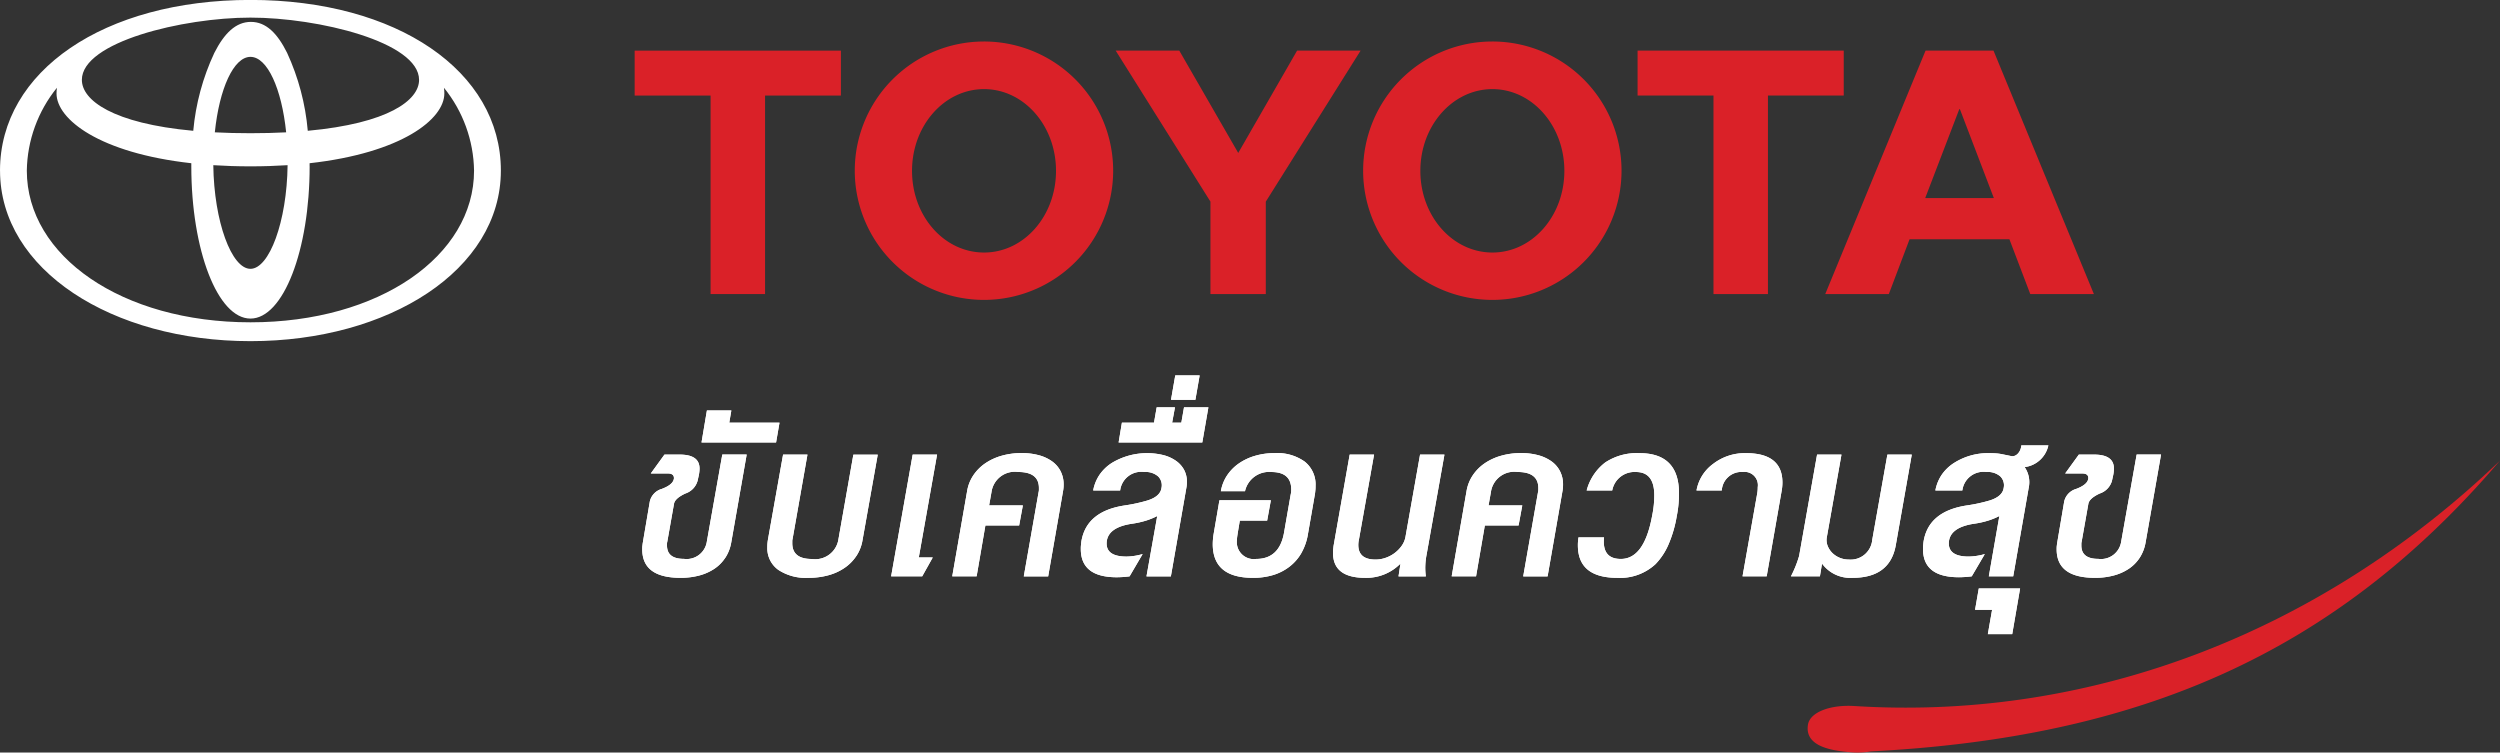 <svg xmlns="http://www.w3.org/2000/svg" xmlns:xlink="http://www.w3.org/1999/xlink" width="176.088" height="53.005" viewBox="0 0 176.088 53.005"><rect x="0" y="0" width="176.088" height="53.005" fill="#333333" stroke="none"/><defs><clipPath id="a"><path d="M69.978,150.84c-.048,3.975-1.29,7.3-2.617,7.3s-2.566-3.324-2.616-7.3c.824.053,1.694.082,2.613.082s1.793-.03,2.619-.082m1.551.079c0-.073,0-.144,0-.217,6.477-.724,9.491-3.1,9.491-4.916a3.012,3.012,0,0,0-.028-.4,9.5,9.5,0,0,1,2.12,5.838c0,6.012-6.683,10.683-15.749,10.683S51.61,157.236,51.61,151.224a9.49,9.49,0,0,1,2.122-5.838,2.778,2.778,0,0,0-.03.4c0,1.819,3.014,4.193,9.494,4.916,0,.073,0,.144,0,.217,0,5.921,1.861,10.725,4.167,10.725s4.168-4.8,4.168-10.725m-6.679-2.393c.317-3.072,1.322-5.316,2.511-5.316s2.2,2.244,2.514,5.316q-1.174.062-2.516.062t-2.509-.062m-9.365-3.693c0-2.671,7.115-4.388,11.874-4.388s11.878,1.716,11.878,4.388c0,1.433-2.171,3.063-7.84,3.584a16.543,16.543,0,0,0-1.455-5.488c-.69-1.386-1.489-2.182-2.551-2.182s-1.874.8-2.577,2.187a16.408,16.408,0,0,0-1.483,5.484c-5.672-.521-7.845-2.153-7.845-3.586m-5.765,6.387c0,7,7.9,12.015,17.641,12.015S85,158.22,85,151.22,77.676,139.2,67.362,139.2,49.721,144.22,49.721,151.22" transform="translate(-49.721 -139.205)" fill="#fff"/></clipPath></defs><path d="M745.169,308.48c-12.387,11.876-28.483,18.339-45.421,17.289-1.713-.12-3.178.416-3.322,1.308-.224,1.381,1.266,1.825,3.092,1.95a5.532,5.532,0,0,0,1.333-.064c18.832-.973,32.641-6.806,44.317-20.484" transform="translate(-569.081 -276.037)" fill="#da2128"/><path d="M542.142,169.343c2.8,0,5.067-2.563,5.067-5.753s-2.271-5.757-5.067-5.757-5.076,2.566-5.076,5.757,2.27,5.753,5.076,5.753m-9.106-5.753a9.1,9.1,0,1,1,9.106,9.089,9.1,9.1,0,0,1-9.106-9.089" transform="translate(-437.023 -151.556)" fill="#da2128"/><path d="M643.1,160.975v13.982h-3.837V160.975h-5.346V157.81h14.521v3.165H643.1Z" transform="translate(-518.574 -154.244)" fill="#da2128"/><path d="M712.322,168.193h2.413l-2.39-6.26H712.3l-2.4,6.26Zm-3.507,2.9-.02.011-1.457,3.849h-4.478l7.065-17.147h4.785l7.071,17.147H717.3l-1.465-3.849-.011-.011h-7.014Z" transform="translate(-574.298 -154.242)" fill="#da2128"/><path d="M274.5,160.975v13.982h-3.837V160.975h-5.348V157.81h14.527v3.165H274.5Z" transform="translate(-220.613 -154.244)" fill="#da2128"/><path d="M355.316,169.343c2.8,0,5.068-2.563,5.068-5.753s-2.268-5.757-5.068-5.757-5.073,2.566-5.073,5.757,2.264,5.753,5.073,5.753m-9.106-5.753a9.1,9.1,0,1,1,9.106,9.089,9.1,9.1,0,0,1-9.106-9.089" transform="translate(-286.004 -151.556)" fill="#da2128"/><path d="M450.721,174.956h1.943v-6.51l6.677-10.637h-4.473l-4.146,7.207-4.152-7.207h-4.48l6.675,10.637v6.51Z" transform="translate(-363.507 -154.244)" fill="#da2128"/><path d="M273.949,313.538a2.735,2.735,0,0,1-.769.78,3.543,3.543,0,0,1-1.073.476,5.041,5.041,0,0,1-1.309.162q-2.7,0-2.7-2.01c0-.076,0-.153.01-.23s.017-.157.032-.241l.492-2.9a1.2,1.2,0,0,1,.838-.879q.722-.271.838-.639l.021-.084q.031-.367-.429-.367h-1.2l.963-1.329h1.079q1.392,0,1.392.984,0,.094-.011.2c-.007.073-.018.149-.031.225l-.094.429a1.315,1.315,0,0,1-.858.9q-.743.345-.806.733l-.471,2.659a.6.6,0,0,0-.021.147v.126q0,.942,1.194.942a1.439,1.439,0,0,0,1.612-1.215l1.089-6.135h1.717l-1.088,6.2a2.833,2.833,0,0,1-.408,1.063" transform="translate(-222.862 -274.257)" fill="#fff"/><path d="M273.949,313.538a2.735,2.735,0,0,1-.769.78,3.543,3.543,0,0,1-1.073.476,5.041,5.041,0,0,1-1.309.162q-2.7,0-2.7-2.01c0-.076,0-.153.01-.23s.017-.157.032-.241l.492-2.9a1.2,1.2,0,0,1,.838-.879q.722-.271.838-.639l.021-.084q.031-.367-.429-.367h-1.2l.963-1.329h1.079q1.392,0,1.392.984,0,.094-.011.2c-.007.073-.018.149-.031.225l-.094.429a1.315,1.315,0,0,1-.858.9q-.743.345-.806.733l-.471,2.659a.6.6,0,0,0-.021.147v.126q0,.942,1.194.942a1.439,1.439,0,0,0,1.612-1.215l1.089-6.135h1.717l-1.088,6.2A2.833,2.833,0,0,1,273.949,313.538Z" transform="translate(-222.862 -274.257)" fill="#fff"/><path d="M290.279,290.053H292l-.147.858h3.539l-.241,1.393H289.9Z" transform="translate(-240.488 -261.141)" fill="#fff"/><path d="M290.279,290.053H292l-.147.858h3.539l-.241,1.393H289.9Z" transform="translate(-240.488 -261.141)" fill="#fff"/><path d="M320.332,313.412a3.075,3.075,0,0,1-.833.843,3.775,3.775,0,0,1-1.152.524,5.3,5.3,0,0,1-1.4.178,3.516,3.516,0,0,1-2.119-.565,1.873,1.873,0,0,1-.77-1.6,3,3,0,0,1,.042-.513l1.068-6h1.717l-1.047,5.936a.644.644,0,0,0-.021.152v.153q0,1.109,1.371,1.11a1.657,1.657,0,0,0,1.884-1.414l1.047-5.936h1.717l-1.068,6a2.865,2.865,0,0,1-.434,1.136" transform="translate(-260.012 -274.257)" fill="#fff"/><path d="M320.332,313.412a3.075,3.075,0,0,1-.833.843,3.775,3.775,0,0,1-1.152.524,5.3,5.3,0,0,1-1.4.178,3.516,3.516,0,0,1-2.119-.565,1.873,1.873,0,0,1-.77-1.6,3,3,0,0,1,.042-.513l1.068-6h1.717l-1.047,5.936a.644.644,0,0,0-.021.152v.153q0,1.109,1.371,1.11a1.657,1.657,0,0,0,1.884-1.414l1.047-5.936h1.717l-1.068,6A2.865,2.865,0,0,1,320.332,313.412Z" transform="translate(-260.012 -274.257)" fill="#fff"/><path d="M359.572,314.852l1.518-8.574h1.717l-1.288,7.245h.984l-.744,1.33Z" transform="translate(-296.805 -274.257)" fill="#fff"/><path d="M359.572,314.852l1.518-8.574h1.717l-1.288,7.245h.984l-.744,1.33Z" transform="translate(-296.805 -274.257)" fill="#fff"/><path d="M388.116,308.475a.618.618,0,0,0,.021-.151v-.132q0-1.13-1.456-1.13a1.657,1.657,0,0,0-1.884,1.413l-.168.942h2.377l-.262,1.413h-2.377l-.617,3.58h-1.717l1.047-6a2.8,2.8,0,0,1,.439-1.115,3.151,3.151,0,0,1,.838-.843,3.941,3.941,0,0,1,1.157-.534,5.057,5.057,0,0,1,1.408-.188,4.53,4.53,0,0,1,1.215.152,2.873,2.873,0,0,1,.931.434,1.938,1.938,0,0,1,.6.7,2.013,2.013,0,0,1,.21.927,2.409,2.409,0,0,1-.042.471l-1.047,6h-1.717Z" transform="translate(-314.961 -273.817)" fill="#fff"/><path d="M388.116,308.475a.618.618,0,0,0,.021-.151v-.132q0-1.13-1.456-1.13a1.657,1.657,0,0,0-1.884,1.413l-.168.942h2.377l-.262,1.413h-2.377l-.617,3.58h-1.717l1.047-6a2.8,2.8,0,0,1,.439-1.115,3.151,3.151,0,0,1,.838-.843,3.941,3.941,0,0,1,1.157-.534,5.057,5.057,0,0,1,1.408-.188,4.53,4.53,0,0,1,1.215.152,2.873,2.873,0,0,1,.931.434,1.938,1.938,0,0,1,.6.7,2.013,2.013,0,0,1,.21.927,2.409,2.409,0,0,1-.042.471l-1.047,6h-1.717Z" transform="translate(-314.961 -273.817)" fill="#fff"/><path d="M434.674,310.159a4.7,4.7,0,0,1-.774.319,6.264,6.264,0,0,1-1.005.225q-1.675.251-1.779,1.267-.1,1.047,1.4,1.047a4.357,4.357,0,0,0,1.13-.178l-.921,1.571a7.147,7.147,0,0,1-.9.063q-2.534,0-2.534-1.99c0-.09,0-.179.011-.266s.017-.18.031-.278q.356-2.114,3.047-2.523a11.457,11.457,0,0,0,1.592-.346q.91-.282,1-.879a.882.882,0,0,0-.23-.817,1.329,1.329,0,0,0-.974-.314,1.5,1.5,0,0,0-1.706,1.3h-1.9a2.922,2.922,0,0,1,.44-1.094,3.03,3.03,0,0,1,.89-.854,4.818,4.818,0,0,1,3.607-.544,2.739,2.739,0,0,1,.889.4,1.865,1.865,0,0,1,.576.638,1.77,1.77,0,0,1,.2.859,2.182,2.182,0,0,1-.042.429l-1.088,6.219h-1.717Z" transform="translate(-353.164 -273.814)" fill="#fff"/><path d="M434.674,310.159a4.7,4.7,0,0,1-.774.319,6.264,6.264,0,0,1-1.005.225q-1.675.251-1.779,1.267-.1,1.047,1.4,1.047a4.357,4.357,0,0,0,1.13-.178l-.921,1.571a7.147,7.147,0,0,1-.9.063q-2.534,0-2.534-1.99c0-.09,0-.179.011-.266s.017-.18.031-.278q.356-2.114,3.047-2.523a11.457,11.457,0,0,0,1.592-.346q.91-.282,1-.879a.882.882,0,0,0-.23-.817,1.329,1.329,0,0,0-.974-.314,1.5,1.5,0,0,0-1.706,1.3h-1.9a2.922,2.922,0,0,1,.44-1.094,3.03,3.03,0,0,1,.89-.854,4.818,4.818,0,0,1,3.607-.544,2.739,2.739,0,0,1,.889.4,1.865,1.865,0,0,1,.576.638,1.77,1.77,0,0,1,.2.859,2.182,2.182,0,0,1-.042.429l-1.088,6.219h-1.717Z" transform="translate(-353.164 -273.814)" fill="#fff"/><path d="M443.409,280.492h2.261l.188-1.078h1.288l-.2,1.078h.649l.188-1.078H449.5l-.429,2.471h-5.894Zm3.758-3.329h1.717l-.3,1.717h-1.717Z" transform="translate(-364.387 -250.722)" fill="#fff"/><path d="M443.409,280.492h2.261l.188-1.078h1.288l-.2,1.078h.649l.188-1.078H449.5l-.429,2.471h-5.894Zm3.758-3.329h1.717l-.3,1.717h-1.717Z" transform="translate(-364.387 -250.722)" fill="#fff"/><path d="M484.023,312.745a3.273,3.273,0,0,1-.833.968,3.592,3.592,0,0,1-1.156.6,4.823,4.823,0,0,1-1.44.2q-2.827,0-2.827-2.376a4.7,4.7,0,0,1,.063-.712l.408-2.377h3.623l-.262,1.435h-1.926l-.147.88c-.013.09-.026.172-.036.246a1.5,1.5,0,0,0-.016.225,1.193,1.193,0,0,0,1.35,1.35q1.623,0,1.959-1.821l.471-2.7a1.5,1.5,0,0,0,.042-.366q0-1.235-1.393-1.236a1.736,1.736,0,0,0-1.864,1.35h-1.7a2.867,2.867,0,0,1,.43-1.1,3.156,3.156,0,0,1,.822-.843,3.929,3.929,0,0,1,1.146-.545,4.864,4.864,0,0,1,1.392-.194,3.331,3.331,0,0,1,2.115.6,2.05,2.05,0,0,1,.764,1.712c0,.084,0,.173-.009.267s-.017.191-.032.288l-.493,2.827a3.96,3.96,0,0,1-.454,1.319" transform="translate(-392.347 -273.814)" fill="#fff"/><path d="M484.023,312.745a3.273,3.273,0,0,1-.833.968,3.592,3.592,0,0,1-1.156.6,4.823,4.823,0,0,1-1.44.2q-2.827,0-2.827-2.376a4.7,4.7,0,0,1,.063-.712l.408-2.377h3.623l-.262,1.435h-1.926l-.147.88c-.013.09-.026.172-.036.246a1.5,1.5,0,0,0-.016.225,1.193,1.193,0,0,0,1.35,1.35q1.623,0,1.959-1.821l.471-2.7a1.5,1.5,0,0,0,.042-.366q0-1.235-1.393-1.236a1.736,1.736,0,0,0-1.864,1.35h-1.7a2.867,2.867,0,0,1,.43-1.1,3.156,3.156,0,0,1,.822-.843,3.929,3.929,0,0,1,1.146-.545,4.864,4.864,0,0,1,1.392-.194,3.331,3.331,0,0,1,2.115.6,2.05,2.05,0,0,1,.764,1.712c0,.084,0,.173-.009.267s-.017.191-.032.288l-.493,2.827A3.96,3.96,0,0,1,484.023,312.745Z" transform="translate(-392.347 -273.814)" fill="#fff"/><path d="M526.721,313.952a3.37,3.37,0,0,1-2.481,1.005q-2.272,0-2.272-1.759c0-.077,0-.157.011-.241s.017-.174.032-.272l1.131-6.407h1.717l-1.068,6a1.6,1.6,0,0,0-.041.366q0,1.027,1.215,1.026a2.128,2.128,0,0,0,.7-.12,2.3,2.3,0,0,0,1.136-.843,1.58,1.58,0,0,0,.272-.639l1.026-5.79h1.717l-1.267,7.1a4.958,4.958,0,0,0-.079.707,4.38,4.38,0,0,0,.037.769h-1.926Z" transform="translate(-428.077 -274.257)" fill="#fff"/><path d="M526.721,313.952a3.37,3.37,0,0,1-2.481,1.005q-2.272,0-2.272-1.759c0-.077,0-.157.011-.241s.017-.174.032-.272l1.131-6.407h1.717l-1.068,6a1.6,1.6,0,0,0-.041.366q0,1.027,1.215,1.026a2.128,2.128,0,0,0,.7-.12,2.3,2.3,0,0,0,1.136-.843,1.58,1.58,0,0,0,.272-.639l1.026-5.79h1.717l-1.267,7.1a4.958,4.958,0,0,0-.079.707,4.38,4.38,0,0,0,.037.769h-1.926Z" transform="translate(-428.077 -274.257)" fill="#fff"/><path d="M571.654,308.475a.616.616,0,0,0,.021-.151v-.132q0-1.13-1.456-1.13a1.657,1.657,0,0,0-1.883,1.413l-.167.942h2.376l-.262,1.413h-2.376l-.618,3.58h-1.717l1.047-6a2.807,2.807,0,0,1,.44-1.115,3.146,3.146,0,0,1,.837-.843,3.933,3.933,0,0,1,1.157-.534,5.064,5.064,0,0,1,1.408-.188,4.53,4.53,0,0,1,1.215.152,2.867,2.867,0,0,1,.931.434,1.944,1.944,0,0,1,.6.7,2.024,2.024,0,0,1,.209.927,2.44,2.44,0,0,1-.041.471l-1.047,6h-1.717Z" transform="translate(-463.323 -273.817)" fill="#fff"/><path d="M571.654,308.475a.616.616,0,0,0,.021-.151v-.132q0-1.13-1.456-1.13a1.657,1.657,0,0,0-1.883,1.413l-.167.942h2.376l-.262,1.413h-2.376l-.618,3.58h-1.717l1.047-6a2.807,2.807,0,0,1,.44-1.115,3.146,3.146,0,0,1,.837-.843,3.933,3.933,0,0,1,1.157-.534,5.064,5.064,0,0,1,1.408-.188,4.53,4.53,0,0,1,1.215.152,2.867,2.867,0,0,1,.931.434,1.944,1.944,0,0,1,.6.7,2.024,2.024,0,0,1,.209.927,2.44,2.44,0,0,1-.041.471l-1.047,6h-1.717Z" transform="translate(-463.323 -273.817)" fill="#fff"/><path d="M618.929,310.117a8.639,8.639,0,0,1-.592,2.052,4.633,4.633,0,0,1-.915,1.382,3.669,3.669,0,0,1-2.68.963q-2.785,0-2.786-2.293c0-.084,0-.172.011-.267s.017-.19.032-.288h1.8q-.157,1.519,1.183,1.518,1.655,0,2.209-3.067a7.306,7.306,0,0,0,.116-.77c.02-.233.031-.448.031-.643q0-1.644-1.288-1.644a1.592,1.592,0,0,0-1.675,1.3h-1.8a3.643,3.643,0,0,1,1.319-1.979,4.041,4.041,0,0,1,2.4-.649q2.783,0,2.784,2.827c0,.224-.01.466-.031.727a7.833,7.833,0,0,1-.115.833" transform="translate(-500.818 -273.814)" fill="#fff"/><path d="M618.929,310.117a8.639,8.639,0,0,1-.592,2.052,4.633,4.633,0,0,1-.915,1.382,3.669,3.669,0,0,1-2.68.963q-2.785,0-2.786-2.293c0-.084,0-.172.011-.267s.017-.19.032-.288h1.8q-.157,1.519,1.183,1.518,1.655,0,2.209-3.067a7.306,7.306,0,0,0,.116-.77c.02-.233.031-.448.031-.643q0-1.644-1.288-1.644a1.592,1.592,0,0,0-1.675,1.3h-1.8a3.643,3.643,0,0,1,1.319-1.979,4.041,4.041,0,0,1,2.4-.649q2.783,0,2.784,2.827c0,.224-.01.466-.031.727A7.833,7.833,0,0,1,618.929,310.117Z" transform="translate(-500.818 -273.814)" fill="#fff"/><path d="M659.831,308.6q.022-.126.032-.241c.006-.076.009-.153.009-.23a.935.935,0,0,0-1.047-1.068,1.385,1.385,0,0,0-1.486,1.3h-1.78a2.951,2.951,0,0,1,1.162-1.863,3.664,3.664,0,0,1,2.314-.764q2.575,0,2.576,2.072a3.359,3.359,0,0,1-.063.628l-1.047,5.978h-1.7Z" transform="translate(-536.065 -273.817)" fill="#fff"/><path d="M659.831,308.6q.022-.126.032-.241c.006-.076.009-.153.009-.23a.935.935,0,0,0-1.047-1.068,1.385,1.385,0,0,0-1.486,1.3h-1.78a2.951,2.951,0,0,1,1.162-1.863,3.664,3.664,0,0,1,2.314-.764q2.575,0,2.576,2.072a3.359,3.359,0,0,1-.063.628l-1.047,5.978h-1.7Z" transform="translate(-536.065 -273.817)" fill="#fff"/><path d="M694.591,314.955a2.471,2.471,0,0,1-2.146-1.005l-.148.9h-2.041a7.967,7.967,0,0,0,.576-1.434l1.265-7.14h1.718l-1.026,5.789a1.13,1.13,0,0,0,.047.623,1.437,1.437,0,0,0,.329.508,1.612,1.612,0,0,0,.524.346,1.661,1.661,0,0,0,.639.126,1.528,1.528,0,0,0,1.655-1.393l1.067-6h1.717l-1.131,6.407q-.419,2.272-3.046,2.272" transform="translate(-564.111 -274.255)" fill="#fff"/><path d="M694.591,314.955a2.471,2.471,0,0,1-2.146-1.005l-.148.9h-2.041a7.967,7.967,0,0,0,.576-1.434l1.265-7.14h1.718l-1.026,5.789a1.13,1.13,0,0,0,.047.623,1.437,1.437,0,0,0,.329.508,1.612,1.612,0,0,0,.524.346,1.661,1.661,0,0,0,.639.126,1.528,1.528,0,0,0,1.655-1.393l1.067-6h1.717l-1.131,6.407Q697.218,314.955,694.591,314.955Z" transform="translate(-564.111 -274.255)" fill="#fff"/><path d="M745.936,304.419a1.877,1.877,0,0,1,.282,1.476l-1.088,6.219h-1.717l.743-4.251a4.743,4.743,0,0,1-.775.32,6.309,6.309,0,0,1-1,.224q-1.674.252-1.78,1.267-.094,1.047,1.4,1.047a4.372,4.372,0,0,0,1.13-.177l-.921,1.57a7.261,7.261,0,0,1-.9.063q-2.533,0-2.533-1.99c0-.09,0-.179.011-.266s.016-.18.032-.277q.354-2.115,3.046-2.524a11.408,11.408,0,0,0,1.592-.345q.91-.282,1-.88a.884.884,0,0,0-.23-.816,1.33,1.33,0,0,0-.974-.314,1.5,1.5,0,0,0-1.706,1.3h-1.9a2.924,2.924,0,0,1,.44-1.094,3.025,3.025,0,0,1,.89-.853,4.465,4.465,0,0,1,2.471-.681c.16,0,.317.006.471.016a3.346,3.346,0,0,1,.472.068l.617.126a.432.432,0,0,0,.246-.032.612.612,0,0,0,.215-.158.888.888,0,0,0,.157-.25.935.935,0,0,0,.073-.314h1.906a1.96,1.96,0,0,1-1.675,1.528" transform="translate(-603.33 -271.519)" fill="#fff"/><path d="M745.936,304.419a1.877,1.877,0,0,1,.282,1.476l-1.088,6.219h-1.717l.743-4.251a4.743,4.743,0,0,1-.775.32,6.309,6.309,0,0,1-1,.224q-1.674.252-1.78,1.267-.094,1.047,1.4,1.047a4.372,4.372,0,0,0,1.13-.177l-.921,1.57a7.261,7.261,0,0,1-.9.063q-2.533,0-2.533-1.99c0-.09,0-.179.011-.266s.016-.18.032-.277q.354-2.115,3.046-2.524a11.408,11.408,0,0,0,1.592-.345q.91-.282,1-.88a.884.884,0,0,0-.23-.816,1.33,1.33,0,0,0-.974-.314,1.5,1.5,0,0,0-1.706,1.3h-1.9a2.924,2.924,0,0,1,.44-1.094,3.025,3.025,0,0,1,.89-.853,4.465,4.465,0,0,1,2.471-.681c.16,0,.317.006.471.016a3.346,3.346,0,0,1,.472.068l.617.126a.432.432,0,0,0,.246-.032.612.612,0,0,0,.215-.158.888.888,0,0,0,.157-.25.935.935,0,0,0,.073-.314h1.906A1.96,1.96,0,0,1,745.936,304.419Z" transform="translate(-603.33 -271.519)" fill="#fff"/><path d="M759.11,356.992h-1.2l.261-1.5h2.91l-.554,3.214h-1.717Z" transform="translate(-618.796 -314.042)" fill="#fff"/><path d="M759.11,356.992h-1.2l.261-1.5h2.91l-.554,3.214h-1.717Z" transform="translate(-618.796 -314.042)" fill="#fff"/><path d="M793.758,313.538a2.733,2.733,0,0,1-.769.78,3.538,3.538,0,0,1-1.074.476,5.037,5.037,0,0,1-1.309.162q-2.7,0-2.7-2.01c0-.076,0-.153.009-.23s.018-.157.032-.241l.492-2.9a1.2,1.2,0,0,1,.838-.879c.482-.181.76-.394.838-.639l.02-.084c.021-.245-.122-.367-.429-.367h-1.2l.963-1.329h1.079q1.392,0,1.392.984a1.882,1.882,0,0,1-.011.2c-.006.073-.017.149-.031.225l-.094.429a1.316,1.316,0,0,1-.859.9q-.743.345-.806.733l-.471,2.659a.591.591,0,0,0-.021.147v.126q0,.942,1.193.942a1.439,1.439,0,0,0,1.612-1.215l1.09-6.135h1.717l-1.089,6.2a2.846,2.846,0,0,1-.409,1.063" transform="translate(-643.046 -274.257)" fill="#fff"/><path d="M793.758,313.538a2.733,2.733,0,0,1-.769.78,3.538,3.538,0,0,1-1.074.476,5.037,5.037,0,0,1-1.309.162q-2.7,0-2.7-2.01c0-.076,0-.153.009-.23s.018-.157.032-.241l.492-2.9a1.2,1.2,0,0,1,.838-.879c.482-.181.76-.394.838-.639l.02-.084c.021-.245-.122-.367-.429-.367h-1.2l.963-1.329h1.079q1.392,0,1.392.984a1.882,1.882,0,0,1-.011.2c-.006.073-.017.149-.031.225l-.094.429a1.316,1.316,0,0,1-.859.9q-.743.345-.806.733l-.471,2.659a.591.591,0,0,0-.021.147v.126q0,.942,1.193.942a1.439,1.439,0,0,0,1.612-1.215l1.09-6.135h1.717l-1.089,6.2A2.846,2.846,0,0,1,793.758,313.538Z" transform="translate(-643.046 -274.257)" fill="#fff"/><g transform="translate(0 0)"><g clip-path="url(#a)"><rect width="35.28" height="24.03" transform="translate(0 0)" fill="#fff"/></g></g></svg>